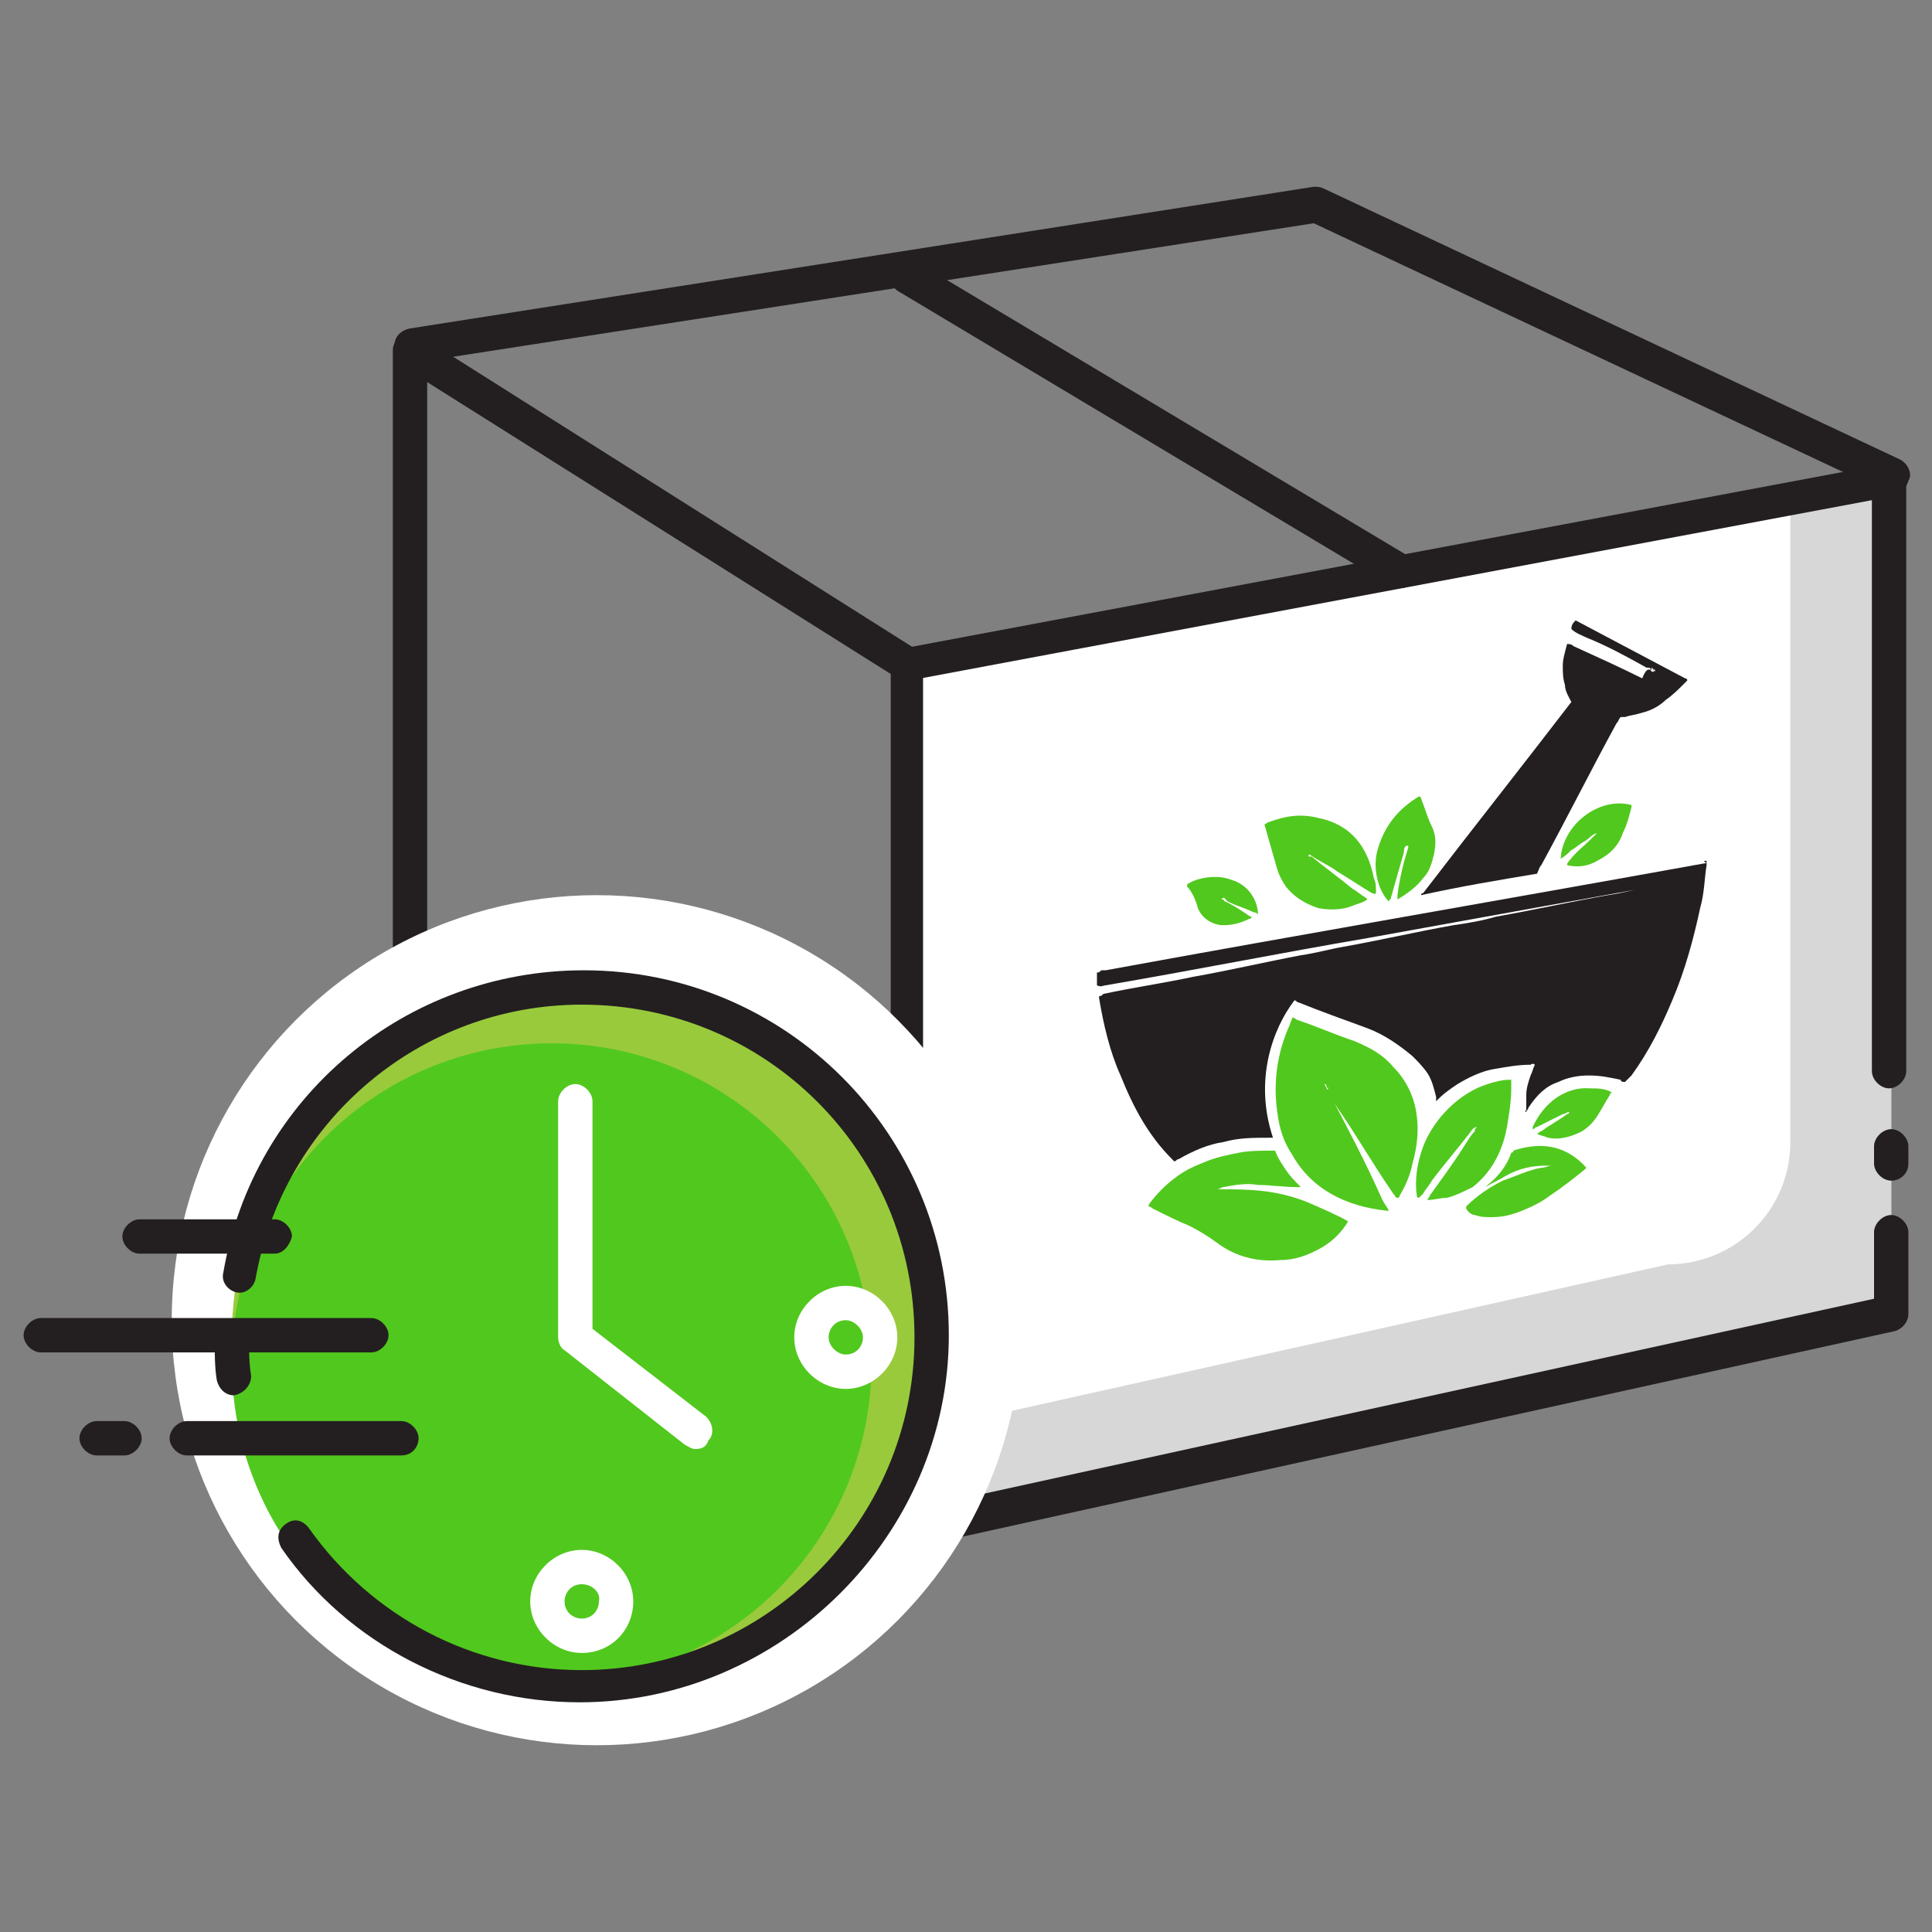 <?xml version="1.0" encoding="utf-8"?>
<!-- Generator: Adobe Illustrator 25.2.0, SVG Export Plug-In . SVG Version: 6.00 Build 0)  -->
<svg version="1.1" id="Layer_1" xmlns="http://www.w3.org/2000/svg" xmlns:xlink="http://www.w3.org/1999/xlink" x="0px" y="0px"
	 viewBox="0 0 90 90" style="enable-background:new 0 0 90 90;" xml:space="preserve">
<rect x="0" y="0" width="90" height="90" fill="#808080" stroke="none"/>
<style type="text/css">
	.st0{fill:#FFFFFF;}
	.st1{fill:#D7D7D7;}
	.st2{fill:#231F20;}
	.st3{fill:#323031;}
	.st4{fill:#99CA3C;}
	.st5{fill:#51C81E;}
</style>
<g id="XMLID_162_">
	<polyline class="st0" points="42.3,71 42.3,31 88.1,22.4 88.1,61 42.3,71 	"/>
</g>
<g id="XMLID_161_">
	<path class="st1" d="M83.4,23v30.2c0,3.2-2.6,5.7-5.7,5.7l-35.4,7.9V71l45.8-10.1V22.2L83.4,23z"/>
</g>
<g id="XMLID_159_">
	<path class="st2" d="M42.3,71.9c-0.4,0-0.7-0.2-0.8-0.6s0.2-0.8,0.6-0.9l45.2-9.9v-3.1c0-0.4,0.4-0.8,0.8-0.8s0.8,0.4,0.8,0.8v3.8
		c0,0.4-0.3,0.7-0.6,0.8L42.5,72.1C42.4,71.9,42.3,71.9,42.3,71.9z"/>
</g>
<g id="XMLID_158_">
	<path class="st2" d="M88.1,55c-0.4,0-0.8-0.4-0.8-0.8v-0.8c0-0.4,0.4-0.8,0.8-0.8s0.8,0.4,0.8,0.8v0.8C88.9,54.7,88.5,55,88.1,55z"
		/>
</g>
<g id="XMLID_157_">
	<path class="st2" d="M42.3,71.9c-0.4,0-0.8-0.4-0.8-0.8V31c0-0.4,0.3-0.7,0.6-0.8l45.8-8.6c0.2,0,0.5,0,0.6,0.2
		c0.2,0.1,0.3,0.4,0.3,0.6v27.5c0,0.4-0.4,0.8-0.8,0.8s-0.8-0.4-0.8-0.8V23.3l-44.3,8.3v39.5C43.1,71.5,42.7,71.9,42.3,71.9z"/>
</g>
<g id="XMLID_155_">
	<path class="st2" d="M42.3,71.9c-0.4,0-0.8-0.4-0.8-0.8V31.4L19.9,17.8v26.8c0,0.4-0.4,0.8-0.8,0.8s-0.8-0.4-0.8-0.8V16.3
		c0-0.3,0.2-0.5,0.4-0.7c0.3-0.1,0.6-0.1,0.8,0l23.1,14.6c0.2,0.1,0.4,0.4,0.4,0.7V71C43.1,71.5,42.7,71.9,42.3,71.9z"/>
</g>
<g id="XMLID_151_">
	<path class="st3" d="M42.3,71.9c-0.2,0-0.3,0-0.4-0.1L18.8,56.4c-0.2-0.1-0.4-0.4-0.4-0.7v-3.8c0-0.4,0.4-0.8,0.8-0.8
		s0.8,0.4,0.8,0.8v3.4l22.8,15.1c0.4,0.2,0.5,0.7,0.2,1.1C42.8,71.8,42.5,71.9,42.3,71.9z"/>
</g>
<g id="XMLID_150_">
	<path class="st2" d="M88.1,23c-0.1,0-0.2,0-0.3-0.1L61.2,10.4l-41.9,6.5c-0.4,0.1-0.8-0.2-0.9-0.7c-0.1-0.4,0.2-0.8,0.7-0.9
		l42.1-6.6c0.2,0,0.3,0,0.5,0.1l26.8,12.6c0.4,0.2,0.6,0.7,0.4,1C88.7,23,88.4,23,88.1,23z"/>
</g>
<g id="XMLID_149_">
	<path class="st2" d="M65.2,27.4c-0.1,0-0.3,0-0.4-0.1L41.9,13.6c-0.4-0.2-0.5-0.7-0.3-1.1s0.7-0.5,1.1-0.3l22.9,13.7
		c0.4,0.2,0.5,0.7,0.3,1.1C65.7,27.3,65.5,27.4,65.2,27.4z"/>
</g>
<g id="XMLID_2696_">
	<circle class="st0" cx="27.8" cy="61.5" r="19.8"/>
</g>
<g id="XMLID_137_">
	<circle class="st4" cx="27" cy="62.3" r="16.2"/>
</g>
<g id="XMLID_163_">
	<circle class="st5" cx="25.7" cy="63.5" r="14.9"/>
</g>
<g id="XMLID_2709_">
	<path class="st2" d="M27,79.3c-5.5,0-10.8-2.7-13.9-7.2c-0.2-0.4-0.2-0.8,0.2-1.1s0.8-0.2,1.1,0.2c2.9,4.1,7.6,6.6,12.7,6.6
		c8.5,0,15.5-6.9,15.5-15.5s-6.9-15.5-15.5-15.5c-7.5,0-13.9,5.4-15.2,12.8c-0.1,0.4-0.5,0.7-0.9,0.6s-0.7-0.5-0.6-0.9
		c1.4-8.2,8.5-14.1,16.8-14.1c9.4,0,17,7.6,17,17C44.2,71.5,36.4,79.3,27,79.3z"/>
</g>
<g id="XMLID_2708_">
	<path class="st2" d="M10.9,65c-0.4,0-0.7-0.3-0.8-0.7C10,63.7,10,63,10,62.3c0-0.4,0.4-0.8,0.8-0.8s0.8,0.4,0.8,0.8
		c0,0.6,0,1.2,0.1,1.8C11.7,64.5,11.4,64.9,10.9,65L10.9,65z"/>
</g>
<g id="XMLID_2703_">
	<g id="XMLID_2707_">
		<path class="st2" d="M12.8,58.4H6.5c-0.4,0-0.8-0.4-0.8-0.8s0.4-0.8,0.8-0.8h6.3c0.4,0,0.8,0.4,0.8,0.8
			C13.5,58,13.2,58.4,12.8,58.4z"/>
	</g>
	<g id="XMLID_2706_">
		<path class="st2" d="M17.3,63H1.9c-0.4,0-0.8-0.4-0.8-0.8s0.4-0.8,0.8-0.8h15.4c0.4,0,0.8,0.4,0.8,0.8S17.7,63,17.3,63z"/>
	</g>
	<g id="XMLID_2705_">
		<path class="st2" d="M18.7,67.8h-10c-0.4,0-0.8-0.4-0.8-0.8s0.4-0.8,0.8-0.8h10c0.4,0,0.8,0.4,0.8,0.8S19.2,67.8,18.7,67.8z"/>
	</g>
	<g id="XMLID_2704_">
		<path class="st2" d="M5.8,67.8H4.5c-0.4,0-0.8-0.4-0.8-0.8s0.4-0.8,0.8-0.8h1.3c0.4,0,0.8,0.4,0.8,0.8C6.6,67.4,6.2,67.8,5.8,67.8
			z"/>
	</g>
</g>
<g id="XMLID_2702_">
	<path class="st0" d="M32.4,67.5c-0.2,0-0.3-0.1-0.5-0.2l-5.6-4.4c-0.2-0.1-0.3-0.4-0.3-0.6v-11c0-0.4,0.4-0.8,0.8-0.8
		c0.4,0,0.8,0.4,0.8,0.8v10.6l5.3,4.1c0.3,0.3,0.4,0.8,0.1,1.1C32.9,67.4,32.7,67.5,32.4,67.5z"/>
</g>
<g id="XMLID_2701_">
	<path class="st0" d="M39.4,64.7c-1.3,0-2.4-1.1-2.4-2.4s1.1-2.4,2.4-2.4s2.4,1.1,2.4,2.4S40.7,64.7,39.4,64.7z M39.4,61.5
		c-0.5,0-0.8,0.4-0.8,0.8s0.4,0.8,0.8,0.8c0.5,0,0.8-0.4,0.8-0.8S39.8,61.5,39.4,61.5z"/>
</g>
<g id="XMLID_2699_">
	<path class="st0" d="M27.1,77c-1.3,0-2.4-1.1-2.4-2.4s1.1-2.4,2.4-2.4c1.3,0,2.4,1.1,2.4,2.4S28.5,77,27.1,77z M27.1,73.8
		c-0.5,0-0.8,0.4-0.8,0.8c0,0.5,0.4,0.8,0.8,0.8c0.5,0,0.8-0.4,0.8-0.8C28,74.2,27.6,73.8,27.1,73.8z"/>
</g>
<g>
	<path id="XMLID_1028_" class="st2" d="M79.5,40.1c0,0.1,0,0.1,0,0.2c-0.1,0.6-0.1,1.3-0.3,2c-0.3,1.4-0.7,2.9-1.3,4.3
		c-0.5,1.2-1.1,2.4-1.9,3.5c-0.1,0.1-0.2,0.2-0.3,0.3c-0.1,0-0.2,0-0.2-0.1c-0.5-0.1-0.9-0.2-1.5-0.2c-0.5,0-1,0.1-1.4,0.3
		c-0.6,0.2-1,0.6-1.4,1.2c0,0.1-0.1,0.1-0.1,0.2c-0.1,0,0-0.1,0-0.1c0-0.2,0-0.5,0-0.7c0-0.3,0.1-0.6,0.2-0.9
		c0.1-0.2,0.1-0.3,0.2-0.5c-0.1-0.1-0.2,0-0.2,0c-0.6,0-1.1,0.1-1.7,0.2c-0.6,0.1-1.2,0.4-1.7,0.7c-0.3,0.2-0.6,0.4-0.9,0.7
		c0,0-0.1,0.1-0.1,0.1c0,0,0,0,0,0c0-0.1,0-0.1,0-0.2c-0.1-0.4-0.2-0.8-0.4-1.1c-0.2-0.3-0.5-0.6-0.7-0.8c-0.6-0.5-1.3-1-2.1-1.3
		c-1.1-0.4-2.2-0.8-3.2-1.2c-0.1,0-0.1-0.1-0.2-0.1c-1,1.3-1.9,3.7-1,6.4c-0.1,0-0.1,0-0.2,0c-0.7,0-1.4,0-2.1,0.2
		c-0.7,0.1-1.4,0.4-2.1,0.8c-0.1,0-0.1,0.1-0.2,0.1c0,0-0.1-0.1-0.1-0.1c-1.1-1.1-1.8-2.4-2.4-3.9c-0.5-1.1-0.8-2.4-1-3.6
		c0,0,0-0.1,0-0.1c0.1,0,0.1,0,0.2-0.1c1.4-0.3,2.8-0.5,4.2-0.8c1.7-0.3,3.4-0.7,5-1c0.7-0.1,1.4-0.3,2-0.4c1.7-0.3,3.4-0.7,5.1-1
		c0.7-0.1,1.3-0.2,2-0.4c1.7-0.3,3.5-0.7,5.2-1c0.7-0.1,1.4-0.3,2-0.4c0.2,0,0.4-0.1,0.7-0.1c-0.2,0-0.4,0.1-0.6,0.1
		c-1.7,0.3-3.3,0.6-5,0.9c-2.8,0.5-5.5,1-8.3,1.5c-4.1,0.7-8.1,1.5-12.2,2.2c-0.1,0-0.2,0.1-0.4,0c0-0.1,0-0.2,0-0.3
		c0-0.1,0-0.2,0-0.3c0.1,0,0.1,0,0.2-0.1c0.1,0,0.2,0,0.2,0c9.3-1.7,18.6-3.3,28-5C79.3,40.1,79.4,40.1,79.5,40.1z"/>
	<path id="XMLID_1027_" class="st2" d="M76.9,31.2c0-0.1-0.1-0.1-0.2-0.1c-0.9-0.5-1.8-1-2.8-1.4c-0.2-0.1-0.5-0.2-0.7-0.4
		c0-0.2,0.1-0.3,0.2-0.4c1.7,0.9,3.4,1.8,5.1,2.7c0,0,0.1,0,0.1,0.1c-0.1,0.1-0.1,0.1-0.2,0.2c-0.2,0.2-0.5,0.5-0.8,0.7
		c-0.3,0.3-0.7,0.5-1.1,0.6c-0.3,0.1-0.5,0.1-0.8,0.2c-0.1,0-0.2,0-0.2,0c-0.1,0.1-0.1,0.2-0.2,0.3c-1.2,2.2-2.3,4.4-3.5,6.6
		c-0.1,0.1-0.1,0.2-0.2,0.4c-1.8,0.3-3.6,0.6-5.4,1c0,0,0,0,0,0c0,0,0,0,0,0c0-0.1,0.1-0.1,0.1-0.1c2.3-3,4.6-5.9,6.9-8.9
		c0,0,0,0,0,0c0,0,0,0,0,0c-0.1-0.2-0.3-0.5-0.3-0.8c-0.1-0.3-0.1-0.6-0.1-0.9c0-0.3,0.1-0.6,0.2-1c0.1,0,0.2,0,0.3,0.1
		c1.1,0.5,2.2,1,3.2,1.5C76.7,31.1,76.8,31.2,76.9,31.2c0,0.1,0.1,0.1,0.2,0.1c0,0,0.1,0.1,0.1,0.1c0,0,0,0,0,0c0,0-0.1,0-0.1,0
		C77,31.2,77,31.1,76.9,31.2z"/>
	<path id="XMLID_1026_" class="st5" d="M61.8,50.7c0.9,1.7,1.8,3.4,2.6,5.2c0.1,0.2,0.2,0.3,0.3,0.5c-0.1,0-0.1,0-0.1,0
		c-1.9-0.2-3.5-1-4.4-2.6c-0.4-0.6-0.6-1.2-0.7-2c-0.2-1.4,0-2.8,0.6-4.1c0-0.1,0.1-0.2,0.1-0.3c0.1,0,0.2,0.1,0.2,0.1
		c0.9,0.3,1.8,0.7,2.7,1c0.7,0.3,1.3,0.6,1.8,1.2c0.6,0.6,1,1.4,1.1,2.3c0.1,0.7,0,1.5-0.2,2.2c-0.1,0.5-0.3,1-0.6,1.5
		c0,0,0,0.1-0.1,0.1c-0.1,0-0.1-0.1-0.2-0.2c-0.9-1.3-1.7-2.7-2.6-4c-0.2-0.3-0.4-0.6-0.5-0.8C61.9,50.7,61.9,50.6,61.8,50.7
		C61.8,50.6,61.8,50.6,61.8,50.7c0-0.1,0-0.2-0.1-0.2c0,0,0,0,0,0c0,0,0,0,0,0c0,0,0,0,0,0C61.7,50.5,61.7,50.5,61.8,50.7
		C61.8,50.6,61.8,50.6,61.8,50.7z"/>
	<g id="XMLID_997_">
		<path id="XMLID_1014_" class="st5" d="M56.7,55.4c0.1,0,0.2-0.1,0.3-0.1c0.5-0.1,1.1-0.2,1.6-0.1c0.6,0,1.2,0.1,1.8,0.1
			c0.1,0,0.1,0,0.2,0c-0.3-0.3-0.5-0.5-0.7-0.8c-0.2-0.3-0.4-0.6-0.5-0.9c0,0-0.1,0-0.1,0c-0.5,0-1.1,0-1.6,0.1
			c-0.5,0.1-1,0.2-1.5,0.4c-0.5,0.2-1,0.4-1.5,0.8c-0.4,0.3-0.8,0.7-1.1,1.1c0,0-0.1,0.1-0.1,0.2c0.1,0,0.2,0.1,0.2,0.1
			c0.6,0.3,1.2,0.6,1.7,0.8c0.4,0.2,0.9,0.5,1.3,0.8c0.8,0.6,1.8,0.9,2.9,0.8c0.7,0,1.3-0.2,2-0.6c0.5-0.3,0.9-0.7,1.2-1.2
			c-0.3-0.2-1.2-0.6-1.9-0.9C59.4,55.4,58.1,55.4,56.7,55.4z"/>
		<path id="XMLID_1013_" class="st5" d="M61.4,38.1c-0.8-0.2-1.5-0.1-2.3,0.2c-0.1,0-0.1,0.1-0.2,0.1c0.2,0.7,0.4,1.4,0.6,2.1
			c0.1,0.3,0.2,0.5,0.4,0.8c0.4,0.5,0.9,0.8,1.5,1c0.5,0.1,1.1,0.1,1.6-0.1c0.2-0.1,0.4-0.1,0.7-0.3c-0.1-0.1-0.1-0.1-0.1-0.1
			c-0.2-0.1-0.4-0.3-0.6-0.4c-0.6-0.5-1.3-1-1.9-1.5c0,0,0,0-0.1,0c0,0-0.1,0,0-0.1c0.4,0.3,0.9,0.5,1.3,0.8c0.5,0.3,1.1,0.7,1.6,1
			c0.1,0,0.1,0.1,0.2,0c0-0.2,0-0.5-0.1-0.7C63.7,39.4,62.9,38.4,61.4,38.1z"/>
		<path id="XMLID_1012_" class="st5" d="M70.2,52.5c0.1-0.6,0.2-1.2,0.2-1.8c0-0.1,0-0.3,0-0.4c-0.1,0-0.1,0-0.1,0
			c-0.3,0-0.7,0.1-1,0.2c-1.3,0.4-2.5,1.6-3,2.9c-0.3,0.8-0.4,1.6-0.3,2.3c0,0,0,0.1,0.1,0.1c0.1-0.1,0.1-0.1,0.2-0.2
			c0.1-0.2,0.3-0.4,0.4-0.6c0.6-0.8,1.3-1.6,1.9-2.4c0,0,0.1-0.1,0.2-0.1c-0.1,0.1-0.1,0.1-0.1,0.2c-0.2,0.2-0.3,0.4-0.5,0.7
			c-0.5,0.8-1.1,1.6-1.6,2.3c0,0.1-0.1,0.1-0.1,0.2c0.3,0,0.6-0.1,0.9-0.1c0.4-0.1,0.8-0.3,1.2-0.5C69.5,54.6,70,53.6,70.2,52.5z"/>
		<path id="XMLID_1011_" class="st5" d="M70.5,53.6c0,0.1-0.1,0.1-0.1,0.1c-0.2,0.6-0.6,1.1-1.1,1.5c0,0-0.1,0.1-0.1,0.1l0,0
			c0.3-0.2,0.6-0.3,0.9-0.5c0.7-0.4,1.3-0.5,2-0.5c0.1,0,0.1,0,0.2,0c-0.2,0-0.3,0.1-0.5,0.1c-0.6,0.1-1.2,0.4-1.8,0.6
			c-0.6,0.3-1.2,0.7-1.7,1.2c0,0,0,0,0,0.1c0.1,0.2,0.3,0.3,0.4,0.3c0.3,0.1,0.5,0.1,0.8,0.1c0.5,0,0.9-0.1,1.4-0.3
			c0.5-0.2,0.9-0.4,1.3-0.7c0.6-0.4,1.1-0.8,1.6-1.2c0,0,0.1-0.1,0.1-0.1C73.1,53.5,72,53.1,70.5,53.6z"/>
		<path id="XMLID_1008_" class="st5" d="M65.1,41.7c0,0,0,0.1,0,0.2c0.5-0.3,0.9-0.6,1.2-1c0.3-0.3,0.4-0.7,0.5-1.1
			c0.1-0.5,0.1-0.9-0.1-1.3c-0.2-0.4-0.3-0.8-0.5-1.3c0,0,0-0.1-0.1-0.1c-1,0.6-1.6,1.4-1.9,2.4c-0.3,0.9,0,2,0.5,2.5
			c0-0.1,0.1-0.1,0.1-0.2c0.2-0.7,0.4-1.4,0.6-2.1c0-0.1,0-0.2,0.1-0.3c0,0,0,0,0.1,0c0,0,0,0.1,0,0.1
			C65.4,40.1,65.2,40.9,65.1,41.7z M65.6,39.1C65.6,39.1,65.6,39.1,65.6,39.1c0,0,0,0.1,0,0.2l0,0C65.6,39.2,65.6,39.2,65.6,39.1z"
			/>
		<path id="XMLID_1005_" class="st5" d="M72.7,40c0.2-0.1,0.4-0.3,0.5-0.4c0.2-0.1,0.4-0.3,0.6-0.4c0.2-0.1,0.3-0.3,0.6-0.4
			c-0.1,0.1-0.2,0.2-0.3,0.3c-0.3,0.3-0.7,0.6-1,1c0,0-0.1,0.1-0.1,0.2c0.4,0.1,0.9,0.1,1.4-0.2c0.6-0.3,1-0.7,1.2-1.3
			c0.2-0.4,0.3-0.8,0.4-1.2c0,0,0-0.1,0-0.1C74.5,37.1,72.8,38.4,72.7,40z M74.5,38.6C74.5,38.6,74.5,38.6,74.5,38.6
			C74.5,38.6,74.5,38.6,74.5,38.6C74.5,38.6,74.5,38.6,74.5,38.6C74.5,38.6,74.5,38.6,74.5,38.6z"/>
		<path id="XMLID_1002_" class="st5" d="M55.8,42.3c0.2,0.5,0.7,0.8,1.2,0.8c0.4,0,0.8-0.1,1.2-0.3c0,0,0.1,0,0.1-0.1
			c-0.1,0-0.2-0.1-0.2-0.1c-0.3-0.2-0.6-0.4-1-0.6c0,0-0.1,0-0.1-0.1c0.1,0,0.1,0,0.2,0.1c0.4,0.2,0.8,0.3,1.2,0.5
			c0.1,0,0.1,0,0.2,0.1c0-0.7-0.5-1.4-1.2-1.6c-0.7-0.3-1.7-0.1-2.1,0.2c0,0,0,0,0,0.1C55.5,41.5,55.7,41.9,55.8,42.3z M57.1,41.9
			c0,0-0.1,0-0.2,0C57,41.8,57,41.8,57.1,41.9z"/>
		<path id="XMLID_998_" class="st5" d="M71.4,52.5c0,0,0,0.1,0,0.1c0.1,0,0.1-0.1,0.2-0.1c0.4-0.2,0.8-0.4,1.2-0.6
			c0.1,0,0.2-0.1,0.3-0.1c0,0.1-0.1,0.1-0.1,0.1c-0.4,0.3-0.8,0.5-1.2,0.8c-0.1,0-0.1,0.1-0.2,0.1c0.1,0.1,0.3,0.1,0.5,0.2
			c0.5,0.1,1,0,1.6-0.3c0.3-0.2,0.5-0.4,0.7-0.7c0.2-0.3,0.4-0.7,0.6-1c0,0,0-0.1,0.1-0.1c-0.3-0.2-0.7-0.2-1-0.2
			C72.9,50.6,71.9,51.4,71.4,52.5z M73.2,51.7C73.2,51.7,73.2,51.7,73.2,51.7C73.2,51.7,73.2,51.7,73.2,51.7
			C73.2,51.7,73.2,51.7,73.2,51.7C73.2,51.7,73.2,51.7,73.2,51.7z M73.4,51.6C73.4,51.6,73.4,51.6,73.4,51.6
			C73.4,51.6,73.4,51.6,73.4,51.6C73.4,51.6,73.4,51.6,73.4,51.6C73.4,51.6,73.4,51.6,73.4,51.6z"/>
	</g>
	<path id="XMLID_964_" class="st0" d="M77.1,31.2c-0.1,0-0.1,0-0.2-0.1l0,0C77,31.1,77,31.2,77.1,31.2L77.1,31.2z"/>
	<path id="XMLID_963_" class="st0" d="M77,31.2c0,0,0.1,0,0.1,0c0,0,0,0,0,0C77.1,31.3,77.1,31.3,77,31.2L77,31.2z"/>
	<path id="XMLID_962_" class="st0" d="M61.7,50.6C61.8,50.6,61.8,50.6,61.7,50.6C61.8,50.7,61.8,50.7,61.7,50.6
		C61.8,50.6,61.8,50.6,61.7,50.6L61.7,50.6z"/>
	<path id="XMLID_961_" class="st0" d="M61.7,50.6C61.7,50.5,61.7,50.5,61.7,50.6L61.7,50.6C61.8,50.5,61.8,50.5,61.7,50.6L61.7,50.6
		z"/>
	<path id="XMLID_960_" class="st0" d="M61.7,50.5C61.7,50.5,61.7,50.4,61.7,50.5C61.7,50.4,61.7,50.4,61.7,50.5
		C61.7,50.5,61.7,50.5,61.7,50.5L61.7,50.5z"/>
	<path id="XMLID_959_" class="st0" d="M65.6,39.3c0-0.1,0-0.1,0-0.2c0,0,0,0,0,0C65.6,39.2,65.6,39.2,65.6,39.3L65.6,39.3z"/>
	<path id="XMLID_958_" class="st0" d="M74.5,38.6C74.5,38.6,74.5,38.6,74.5,38.6C74.5,38.6,74.5,38.6,74.5,38.6
		C74.5,38.6,74.5,38.6,74.5,38.6C74.5,38.6,74.5,38.6,74.5,38.6z"/>
	<path id="XMLID_957_" class="st0" d="M57.1,41.9c0,0-0.1,0-0.2,0C57,41.8,57,41.8,57.1,41.9L57.1,41.9z"/>
	<path id="XMLID_956_" class="st0" d="M73.1,51.7C73.2,51.7,73.2,51.7,73.1,51.7C73.2,51.7,73.2,51.7,73.1,51.7
		C73.2,51.7,73.2,51.7,73.1,51.7C73.2,51.7,73.1,51.7,73.1,51.7L73.1,51.7z"/>
	<path id="XMLID_955_" class="st0" d="M73.4,51.6C73.4,51.6,73.4,51.6,73.4,51.6C73.4,51.6,73.4,51.6,73.4,51.6
		C73.4,51.6,73.4,51.6,73.4,51.6C73.4,51.6,73.4,51.6,73.4,51.6z"/>
</g>
</svg>
